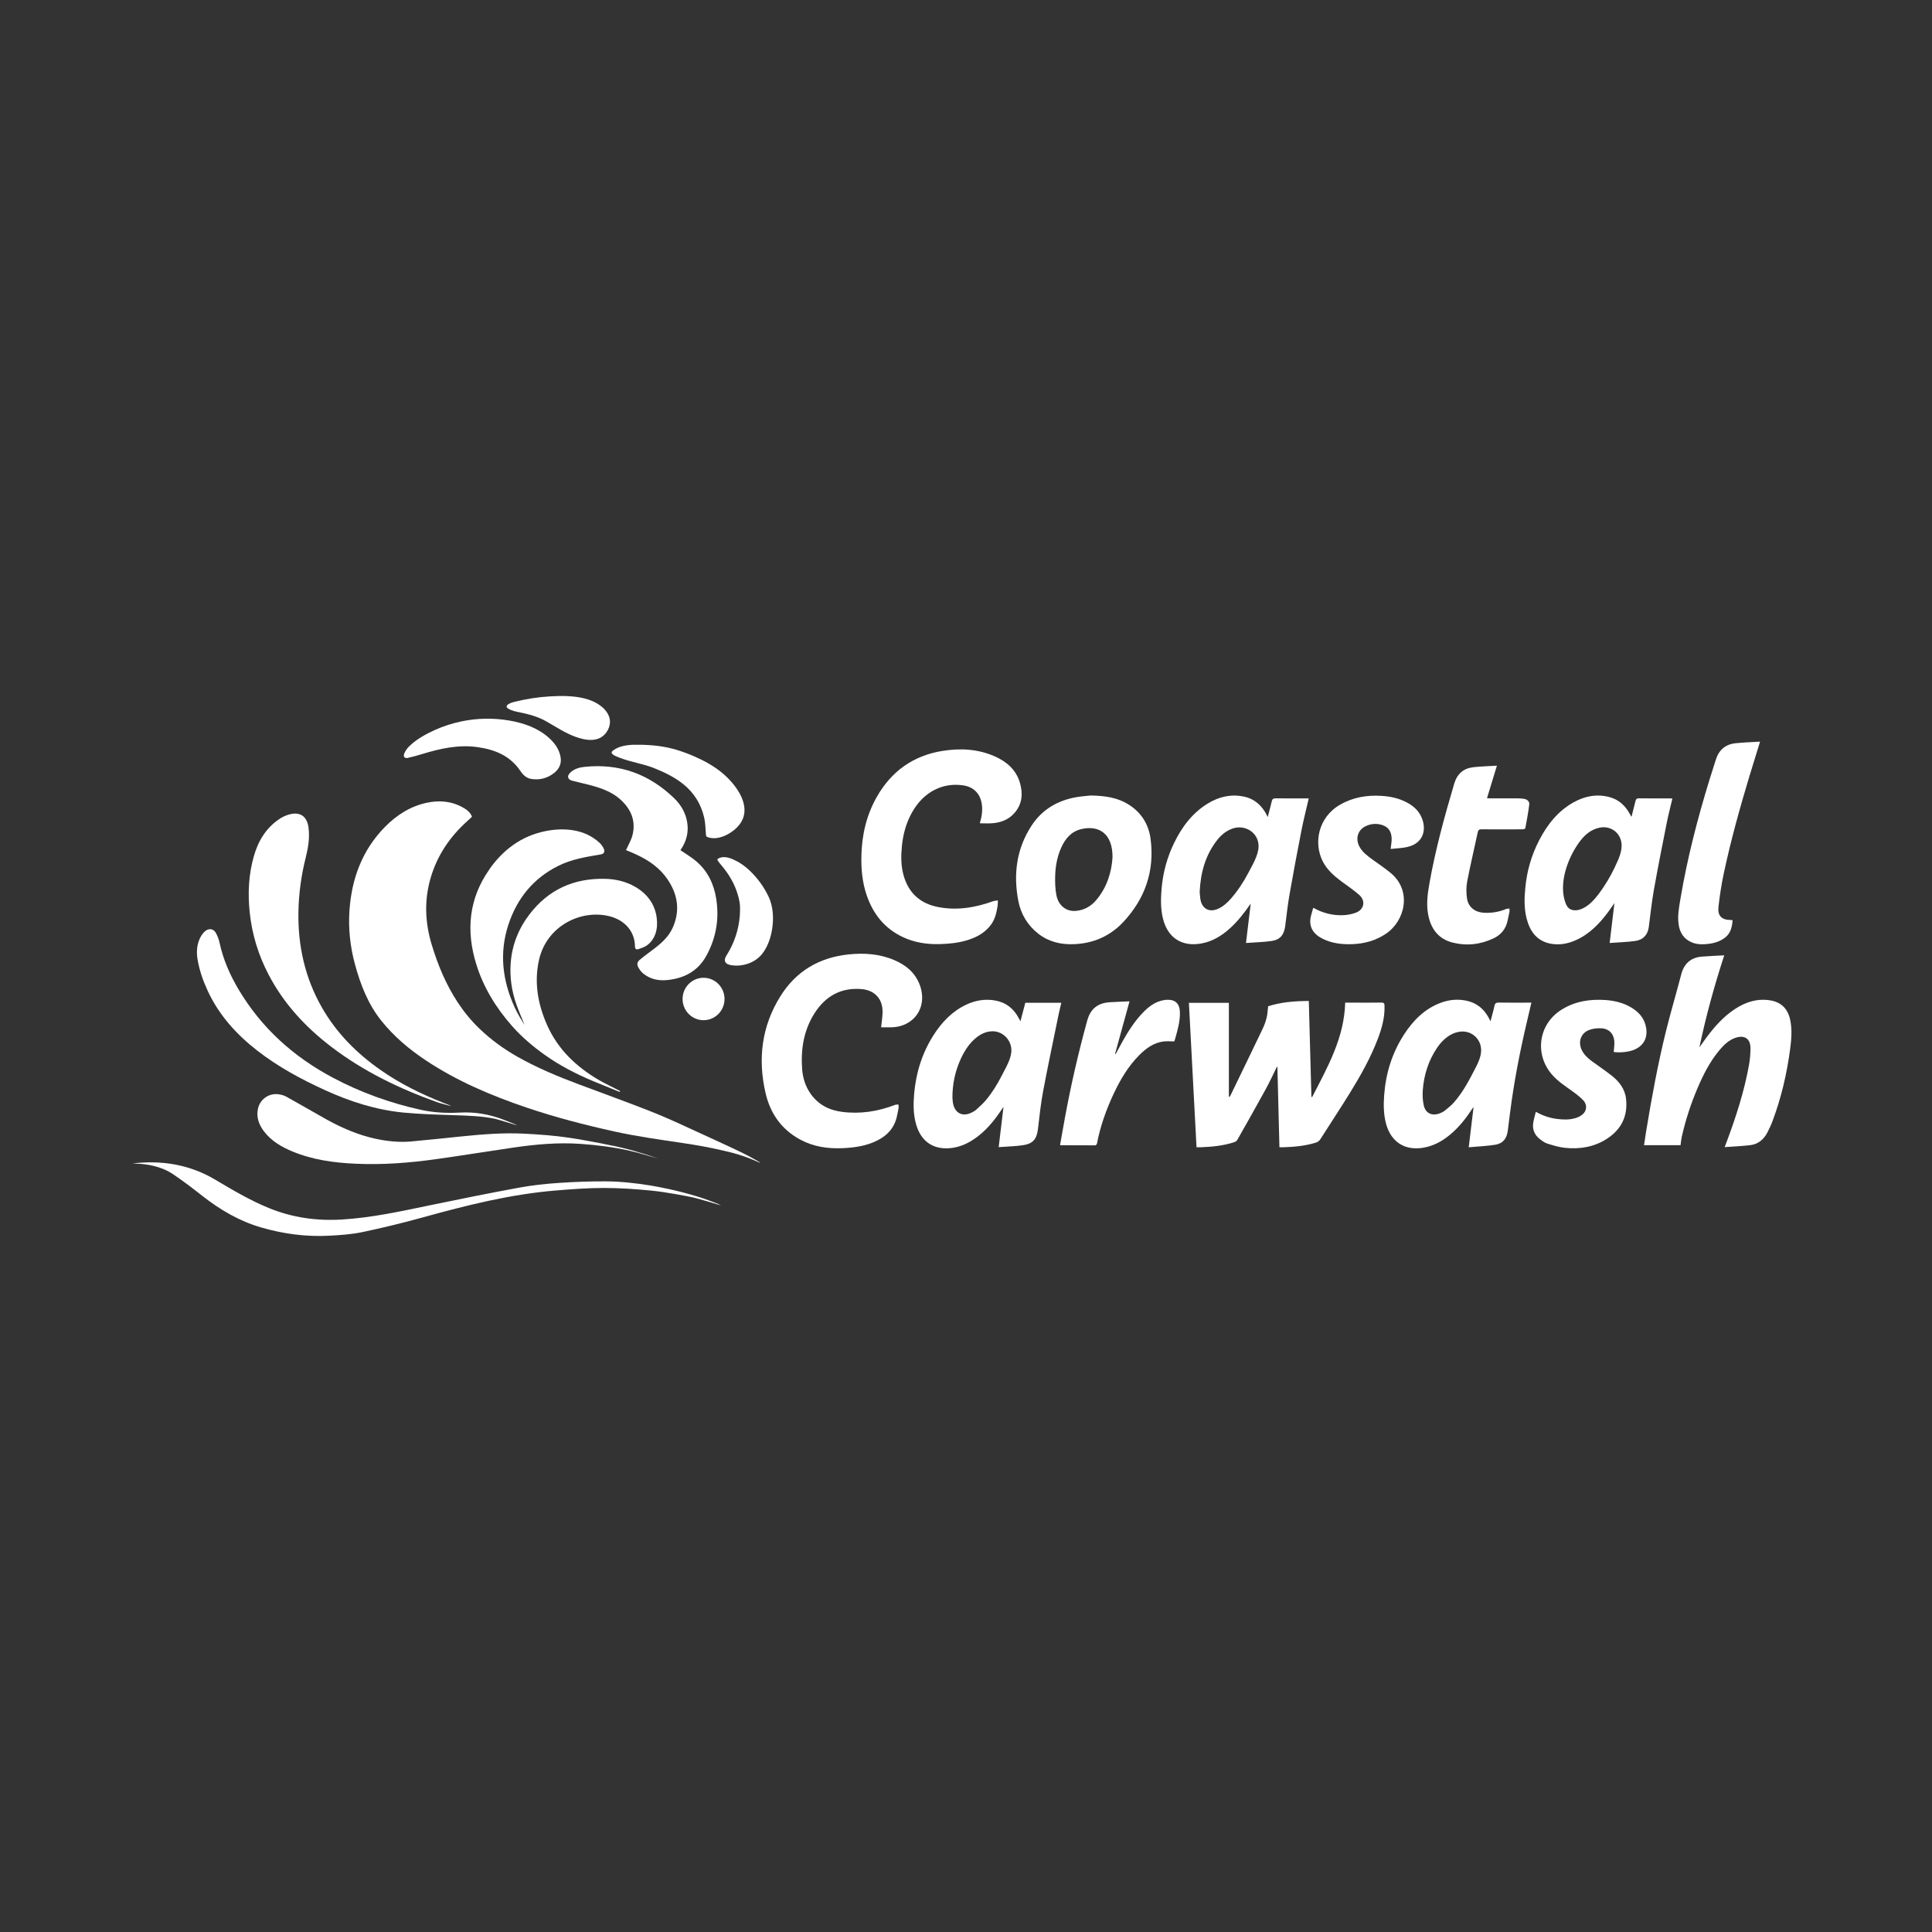 <?xml version="1.0" encoding="UTF-8"?>
<svg xmlns="http://www.w3.org/2000/svg" width="161" height="161" viewBox="0 0 161 161" fill="none">
  <rect x="0" y="0" width="161" height="161" fill="#333333" stroke="none"/>
  <path d="M99.71 95.603C99.498 91.591 99.287 87.591 99.075 83.569H102.406V91.397C102.424 91.402 102.438 91.405 102.456 91.411C102.483 91.376 102.512 91.34 102.533 91.301C103.432 89.444 104.332 87.591 105.222 85.731C105.361 85.441 105.474 85.13 105.551 84.816C105.625 84.523 105.634 84.212 105.678 83.856C106.731 83.512 107.882 83.42 109.068 83.414C109.139 86.093 109.213 88.751 109.284 91.405C109.305 91.408 109.326 91.414 109.349 91.417C110.625 88.933 112.024 86.493 112.098 83.554C112.361 83.554 112.613 83.554 112.864 83.554C113.616 83.554 114.37 83.56 115.122 83.548C115.314 83.548 115.37 83.608 115.376 83.796C115.409 84.744 115.169 85.638 114.841 86.511C114.231 88.132 113.385 89.632 112.48 91.097C111.684 92.383 110.849 93.648 110.036 94.924C109.935 95.086 109.805 95.176 109.625 95.229C108.764 95.49 107.882 95.573 106.989 95.603C106.876 95.606 106.761 95.603 106.619 95.603C106.563 93.37 106.506 91.139 106.45 88.909C106.435 88.909 106.421 88.906 106.406 88.903C106.095 89.528 105.805 90.168 105.468 90.781C104.696 92.189 103.906 93.588 103.113 94.984C103.063 95.071 102.95 95.149 102.853 95.182C101.953 95.475 101.024 95.57 100.086 95.603C99.971 95.606 99.859 95.603 99.705 95.603H99.71Z" fill="white"></path>
  <path d="M143.722 95.591C143.808 95.367 143.867 95.209 143.926 95.053C144.693 92.993 145.364 90.903 145.752 88.736C145.832 88.281 145.873 87.812 145.873 87.351C145.873 86.565 145.388 86.233 144.642 86.478C144.08 86.664 143.669 87.058 143.299 87.498C142.497 88.452 141.938 89.555 141.453 90.697C140.894 92.006 140.456 93.361 140.145 94.751C140.098 94.969 140.08 95.194 140.045 95.433H137.003C137.06 95.05 137.113 94.673 137.175 94.294C137.637 91.492 138.148 88.697 138.829 85.94C139.219 84.359 139.69 82.795 140.098 81.216C140.335 80.298 140.897 79.793 141.826 79.718C142.429 79.668 143.033 79.647 143.687 79.611C142.855 82.161 142.16 84.696 141.616 87.28C141.808 87.013 141.994 86.741 142.19 86.478C142.87 85.563 143.619 84.714 144.58 84.084C145.456 83.509 146.406 83.201 147.459 83.354C148.429 83.495 148.991 84.051 149.19 85.019C149.352 85.823 149.284 86.628 149.178 87.426C148.906 89.474 148.441 91.474 147.716 93.409C147.595 93.735 147.447 94.049 147.29 94.359C146.989 94.954 146.512 95.349 145.849 95.43C145.16 95.513 144.465 95.537 143.722 95.594V95.591Z" fill="white"></path>
  <path d="M73.424 85.617C73.469 85.169 73.543 84.756 73.548 84.341C73.563 83.249 72.898 82.526 71.827 82.427C70.081 82.269 68.773 83.016 67.856 84.472C66.972 85.877 66.726 87.447 66.844 89.085C66.898 89.821 67.111 90.514 67.537 91.127C68.182 92.057 69.102 92.524 70.191 92.658C71.705 92.85 73.17 92.619 74.593 92.072C74.676 92.039 74.776 92.054 74.871 92.045C74.877 92.138 74.897 92.234 74.883 92.323C74.841 92.574 74.791 92.826 74.732 93.074C74.519 93.992 73.948 94.614 73.131 95.029C72.214 95.496 71.223 95.636 70.211 95.681C68.98 95.735 67.791 95.561 66.691 94.969C65.137 94.135 64.194 92.799 63.8 91.103C63.137 88.254 63.469 85.522 65.034 83.019C66.338 80.929 68.267 79.793 70.699 79.536C72.004 79.398 73.291 79.485 74.516 80.005C75.498 80.424 76.282 81.064 76.661 82.113C77.054 83.207 76.809 84.308 76.019 84.98C75.525 85.402 74.939 85.59 74.3 85.608C74.001 85.617 73.705 85.608 73.427 85.608L73.424 85.617Z" fill="white"></path>
  <path d="M85.039 85.1C85.181 84.556 85.311 84.062 85.442 83.566H88.442C88.371 83.874 88.297 84.167 88.234 84.46C87.794 86.613 87.338 88.76 86.93 90.918C86.731 91.968 86.622 93.032 86.495 94.093C86.4 94.886 86.104 95.292 85.323 95.421C84.649 95.531 83.956 95.537 83.223 95.594C83.362 94.446 83.492 93.367 83.625 92.24C83.453 92.488 83.308 92.706 83.158 92.915C82.533 93.779 81.82 94.551 80.894 95.101C80.344 95.427 79.755 95.636 79.116 95.684C77.726 95.788 76.752 95.092 76.35 93.722C76.104 92.882 76.104 92.024 76.178 91.163C76.329 89.408 76.838 87.767 77.785 86.278C78.48 85.184 79.347 84.269 80.536 83.713C81.294 83.36 82.087 83.228 82.915 83.372C83.814 83.527 84.468 84.033 84.894 84.843C84.933 84.915 84.974 84.989 85.036 85.103L85.039 85.1ZM79.371 91.504C79.379 91.612 79.385 91.719 79.4 91.827C79.522 92.769 80.223 93.131 81.045 92.676C81.152 92.616 81.264 92.556 81.353 92.473C81.628 92.216 81.918 91.971 82.158 91.68C82.684 91.05 83.122 90.344 83.492 89.609C83.805 88.987 84.305 88.197 84.282 87.48C84.252 86.586 83.483 85.883 82.613 85.943C82.146 85.973 81.74 86.164 81.376 86.454C80.808 86.906 80.421 87.495 80.11 88.141C79.604 89.202 79.362 90.326 79.368 91.504H79.371Z" fill="white"></path>
  <path d="M122.394 95.603C122.533 94.443 122.663 93.376 122.791 92.308C122.782 92.302 122.77 92.293 122.761 92.287C122.702 92.377 122.64 92.464 122.581 92.553C122.004 93.421 121.341 94.21 120.495 94.823C119.847 95.292 119.137 95.6 118.338 95.678C116.945 95.815 115.912 95.083 115.519 93.696C115.297 92.906 115.288 92.102 115.344 91.298C115.477 89.459 116.004 87.743 117.01 86.197C117.77 85.028 118.72 84.068 120.051 83.569C120.755 83.306 121.48 83.234 122.223 83.396C123.039 83.572 123.631 84.05 124.036 84.774C124.09 84.867 124.137 84.965 124.208 85.106C124.326 84.651 124.45 84.245 124.536 83.829C124.584 83.599 124.684 83.545 124.903 83.548C125.717 83.563 126.53 83.554 127.344 83.554H127.616C127.489 84.098 127.368 84.618 127.246 85.136C126.646 87.674 126.152 90.23 125.826 92.82C125.767 93.289 125.708 93.755 125.649 94.225C125.569 94.868 125.249 95.289 124.613 95.394C123.9 95.51 123.172 95.534 122.391 95.606L122.394 95.603ZM121.711 85.967C121.439 85.997 121.166 86.081 120.924 86.212C120.451 86.466 120.06 86.87 119.758 87.315C119.039 88.377 118.664 89.564 118.566 90.834C118.533 91.259 118.554 91.707 118.649 92.123C118.791 92.76 119.314 93.011 119.924 92.799C120.09 92.742 120.258 92.667 120.391 92.559C120.661 92.344 120.936 92.123 121.164 91.866C121.95 90.972 122.462 89.955 123.004 88.906C123.211 88.505 123.394 88.078 123.424 87.626C123.489 86.64 122.672 85.865 121.711 85.967Z" fill="white"></path>
  <path d="M127.988 92.652C128.565 92.975 129.148 93.172 129.769 93.247C130.281 93.31 130.796 93.328 131.296 93.172C131.476 93.119 131.657 93.035 131.811 92.924C132.231 92.619 132.302 92.093 131.953 91.71C131.71 91.447 131.42 91.22 131.13 91.008C130.509 90.553 129.852 90.147 129.34 89.558C127.846 87.85 128.207 85.339 130.127 84.14C131.251 83.438 132.497 83.246 133.796 83.336C134.553 83.39 135.281 83.566 135.941 83.961C136.598 84.353 137.062 84.888 137.183 85.68C137.311 86.52 136.944 87.172 136.157 87.489C135.713 87.668 134.964 87.743 134.476 87.665C134.497 87.387 134.541 87.109 134.529 86.834C134.497 86.14 134.077 85.704 133.39 85.689C133.068 85.68 132.725 85.719 132.426 85.832C131.74 86.093 131.491 86.81 131.802 87.48C131.991 87.886 132.308 88.176 132.657 88.433C133.195 88.831 133.754 89.202 134.281 89.615C134.914 90.111 135.408 90.724 135.503 91.564C135.666 93.008 135.109 94.123 133.911 94.897C132.849 95.585 131.66 95.779 130.426 95.654C129.929 95.603 129.438 95.454 128.959 95.304C128.731 95.235 128.521 95.08 128.328 94.93C127.888 94.59 127.68 94.129 127.769 93.567C127.817 93.265 127.908 92.969 127.985 92.649L127.988 92.652Z" fill="white"></path>
  <path d="M94.128 83.441C93.72 84.926 93.32 86.368 92.924 87.812C92.942 87.818 92.959 87.823 92.977 87.832C93.152 87.51 93.32 87.187 93.498 86.867C93.986 85.997 94.513 85.151 95.205 84.424C95.711 83.892 96.279 83.45 97.033 83.336C97.087 83.327 97.14 83.321 97.193 83.318C97.939 83.273 98.314 83.623 98.326 84.382C98.338 85.121 98.14 85.82 97.942 86.52C97.915 86.616 97.882 86.711 97.859 86.783C97.551 86.783 97.252 86.753 96.962 86.789C96.137 86.891 95.501 87.363 94.933 87.934C94.019 88.852 93.368 89.955 92.817 91.121C92.187 92.458 91.693 93.848 91.412 95.307C91.4 95.361 91.323 95.445 91.276 95.445C90.308 95.448 89.344 95.445 88.377 95.436C88.371 95.436 88.365 95.43 88.338 95.415C88.474 94.655 88.607 93.887 88.749 93.118C89.249 90.401 89.868 87.716 90.601 85.052C90.877 84.047 91.498 83.584 92.477 83.521C93.019 83.485 93.563 83.47 94.128 83.444V83.441Z" fill="white"></path>
  <path d="M81.65 68.614C81.824 68.034 81.907 67.478 81.8 66.913C81.647 66.094 81.102 65.577 80.289 65.451C78.528 65.179 76.975 66.019 76.043 67.628C75.519 68.534 75.247 69.523 75.153 70.567C75.079 71.359 75.079 72.142 75.289 72.913C75.694 74.403 76.673 75.29 78.156 75.583C79.73 75.894 81.259 75.64 82.753 75.105C82.88 75.06 83.019 75.054 83.153 75.03C83.15 75.174 83.159 75.32 83.138 75.461C83.052 76.011 82.939 76.555 82.608 77.022C82.12 77.706 81.434 78.089 80.656 78.334C79.895 78.573 79.117 78.654 78.324 78.675C77.268 78.705 76.25 78.555 75.286 78.113C73.736 77.401 72.756 76.178 72.215 74.576C71.857 73.517 71.756 72.42 71.783 71.308C71.821 69.574 72.206 67.927 73.064 66.414C74.286 64.261 76.114 62.964 78.543 62.575C80.025 62.339 81.493 62.41 82.892 63.029C83.883 63.469 84.67 64.135 84.99 65.224C85.253 66.115 85.197 66.973 84.57 67.714C84.085 68.288 83.437 68.545 82.712 68.602C82.368 68.629 82.022 68.608 81.65 68.608V68.614Z" fill="white"></path>
  <path d="M135.965 68.043C136.074 67.61 136.19 67.179 136.293 66.749C136.332 66.596 136.391 66.524 136.569 66.527C137.43 66.539 138.287 66.533 139.148 66.533C139.214 66.533 139.282 66.542 139.367 66.545C139.205 67.233 139.03 67.894 138.897 68.563C138.524 70.438 138.151 72.312 137.817 74.193C137.637 75.21 137.533 76.241 137.397 77.267C137.314 77.877 136.95 78.313 136.299 78.409C135.607 78.51 134.9 78.525 134.137 78.582C134.273 77.443 134.4 76.373 134.536 75.257C134.359 75.512 134.205 75.736 134.045 75.954C133.305 76.962 132.459 77.844 131.296 78.358C130.631 78.651 129.93 78.776 129.214 78.639C128.066 78.418 127.489 77.608 127.214 76.528C126.998 75.676 127.027 74.812 127.113 73.948C127.246 72.558 127.631 71.239 128.273 70.004C128.95 68.701 129.838 67.58 131.14 66.856C132.077 66.336 133.072 66.145 134.128 66.426C134.876 66.626 135.403 67.101 135.782 67.765C135.832 67.852 135.876 67.941 135.927 68.028C135.93 68.034 135.941 68.034 135.962 68.046L135.965 68.043ZM130.258 74.259C130.279 74.591 130.338 74.914 130.45 75.219C130.509 75.38 130.583 75.541 130.708 75.661C130.956 75.894 131.344 75.897 131.663 75.793C132.527 75.512 133.157 74.624 133.646 73.897C134.101 73.221 134.477 72.495 134.805 71.75C135.086 71.111 135.305 70.378 134.953 69.72C134.631 69.119 133.974 68.835 133.317 68.967C132.648 69.102 132.146 69.493 131.737 70.01C130.891 71.087 130.166 72.77 130.258 74.259Z" fill="white"></path>
  <path d="M104.22 75.308C103.714 76.035 103.19 76.725 102.546 77.317C101.844 77.96 101.06 78.454 100.108 78.624C98.478 78.917 97.294 78.146 96.906 76.519C96.708 75.688 96.729 74.848 96.803 74.005C96.921 72.692 97.264 71.443 97.835 70.262C98.486 68.919 99.353 67.753 100.643 66.964C101.563 66.402 102.554 66.157 103.634 66.378C104.534 66.563 105.149 67.11 105.56 67.915C105.581 67.956 105.599 67.995 105.643 68.088C105.764 67.625 105.883 67.209 105.977 66.787C106.022 66.584 106.111 66.524 106.318 66.527C107.146 66.542 107.974 66.533 108.806 66.533C108.886 66.533 108.969 66.533 109.063 66.533C108.853 67.439 108.631 68.303 108.46 69.176C108.111 70.961 107.773 72.749 107.46 74.54C107.306 75.422 107.211 76.313 107.096 77.201C107.001 77.903 106.667 78.316 105.974 78.415C105.288 78.513 104.59 78.525 103.832 78.582C103.969 77.446 104.096 76.379 104.226 75.308H104.22ZM99.972 74.289C99.992 74.501 99.998 74.743 100.04 74.977C100.179 75.727 100.767 76.044 101.463 75.751C101.904 75.566 102.253 75.252 102.566 74.899C103.134 74.25 103.611 73.526 104.013 72.764C104.344 72.13 104.856 71.299 104.88 70.57C104.918 69.374 103.729 68.671 102.685 69.054C102.182 69.239 101.776 69.568 101.448 69.984C100.46 71.233 100.054 72.689 99.975 74.289H99.972Z" fill="white"></path>
  <path d="M90.877 66.291C92.144 66.315 93.141 66.476 94.037 67.035C95.102 67.699 95.723 68.683 95.883 69.915C96.229 72.579 95.422 74.896 93.608 76.833C92.51 78.008 91.117 78.618 89.499 78.681C88.407 78.726 87.404 78.492 86.528 77.811C85.635 77.114 85.076 76.184 84.863 75.087C84.431 72.863 84.706 70.728 85.963 68.802C86.839 67.46 88.123 66.71 89.679 66.434C90.152 66.351 90.635 66.321 90.88 66.291H90.877ZM92.709 71.463C92.735 69.457 91.57 68.749 90.114 69.09C89.28 69.284 88.771 69.882 88.431 70.644C88.096 71.395 87.951 72.193 87.931 73.006C87.919 73.529 87.931 74.061 88.028 74.573C88.194 75.467 88.851 75.972 89.638 75.909C90.324 75.855 90.886 75.547 91.33 75.033C92.277 73.936 92.635 72.615 92.709 71.46V71.463Z" fill="white"></path>
  <path d="M115.889 70.74C115.925 70.42 115.969 70.175 115.972 69.933C115.975 69.233 115.629 68.82 114.954 68.692C114.54 68.614 114.141 68.68 113.771 68.865C113.132 69.188 112.936 69.912 113.297 70.57C113.54 71.009 113.928 71.302 114.318 71.589C114.845 71.975 115.392 72.334 115.895 72.752C117.682 74.232 117.099 76.746 115.475 77.826C114.641 78.379 113.717 78.639 112.726 78.678C111.845 78.714 110.987 78.621 110.185 78.212C109.46 77.841 108.966 77.21 109.286 76.184C109.336 76.023 109.374 75.859 109.419 75.694C109.422 75.682 109.439 75.67 109.457 75.652C110.209 76.086 111.028 76.292 111.889 76.268C112.271 76.256 112.673 76.184 113.025 76.041C113.688 75.769 113.809 75.063 113.277 74.585C112.809 74.166 112.277 73.819 111.774 73.443C111.158 72.982 110.587 72.48 110.229 71.78C109.454 70.253 109.839 68.109 111.682 67.053C112.759 66.435 113.931 66.243 115.155 66.324C115.874 66.372 116.564 66.521 117.206 66.856C117.7 67.113 118.123 67.451 118.386 67.956C118.91 68.952 118.738 70.247 117.277 70.582C116.836 70.683 116.371 70.692 115.889 70.746V70.74Z" fill="white"></path>
  <path d="M124.744 63.803C124.46 64.739 124.194 65.612 123.916 66.518C124.028 66.524 124.108 66.53 124.188 66.53C124.949 66.53 125.709 66.53 126.469 66.53C126.644 66.53 126.821 66.545 126.996 66.569C127.262 66.605 127.469 66.787 127.437 67.047C127.354 67.711 127.233 68.369 127.108 69.027C127.099 69.069 126.96 69.11 126.883 69.11C125.738 69.116 124.596 69.119 123.451 69.11C123.262 69.11 123.188 69.164 123.147 69.353C122.854 70.722 122.528 72.085 122.265 73.46C122.176 73.921 122.185 74.42 122.253 74.887C122.354 75.574 122.91 76.011 123.602 76.059C124.271 76.106 124.913 76.002 125.531 75.742C125.605 75.712 125.7 75.724 125.786 75.718C125.786 75.805 125.806 75.891 125.792 75.975C125.747 76.217 125.685 76.456 125.638 76.698C125.499 77.392 125.099 77.891 124.475 78.19C123.38 78.714 122.224 78.842 121.055 78.549C119.869 78.25 119.236 77.404 119.014 76.214C118.848 75.335 118.969 74.471 119.12 73.61C119.62 70.794 120.375 68.037 121.188 65.298C121.434 64.473 121.969 64.022 122.795 63.932C123.425 63.863 124.061 63.848 124.744 63.806V63.803Z" fill="white"></path>
  <path d="M146.673 61.8C146.371 62.781 146.084 63.69 145.809 64.602C144.989 67.323 144.226 70.058 143.637 72.839C143.445 73.742 143.309 74.66 143.205 75.58C143.123 76.316 143.469 76.654 144.205 76.666C144.265 76.666 144.324 76.675 144.383 76.678C144.339 77.243 144.229 77.763 143.762 78.128C143.347 78.451 142.868 78.597 142.362 78.657C141.889 78.714 141.415 78.717 140.963 78.522C140.318 78.244 139.987 77.73 139.886 77.045C139.779 76.313 139.921 75.592 140.04 74.881C140.608 71.511 141.463 68.211 142.466 64.949C142.631 64.41 142.815 63.881 142.975 63.343C143.223 62.515 143.768 62.031 144.614 61.938C145.282 61.866 145.957 61.848 146.673 61.803V61.8Z" fill="white"></path>
  <path d="M62.52 96.408C62.331 96.318 62.064 96.165 61.875 96.076C60.372 95.346 58.842 94.674 57.331 93.968C56.248 93.463 55.153 92.978 54.041 92.542C52.13 91.794 50.197 91.098 48.278 90.377C46.523 89.722 44.795 89.005 43.159 88.084C41.99 87.426 40.914 86.643 39.946 85.713C39.269 85.061 38.674 84.338 38.156 83.552C37.171 82.057 36.488 80.424 35.973 78.711C35.455 76.992 35.352 75.261 35.792 73.509C36.269 71.619 37.251 70.035 38.642 68.701C38.869 68.483 39.103 68.274 39.334 68.061C39.195 67.697 38.911 67.481 38.6 67.305C37.647 66.761 36.627 66.671 35.574 66.895C34.204 67.185 33.065 67.912 32.091 68.898C30.189 70.83 29.301 73.216 29.121 75.889C29.02 77.392 29.18 78.884 29.576 80.343C30.038 82.054 30.671 83.683 31.792 85.079C32.828 86.368 34.071 87.417 35.431 88.329C38.053 90.081 40.922 91.295 43.884 92.3C46.283 93.113 48.73 93.744 51.2 94.291C53.106 94.712 55.035 94.975 56.961 95.263C58.029 95.421 59.097 95.612 60.147 95.855C60.913 96.031 61.899 96.243 63.357 96.913C63.357 96.865 62.875 96.605 62.526 96.411L62.52 96.408Z" fill="white"></path>
  <path d="M34.006 63.152C34.399 63.068 34.79 62.955 35.177 62.838C36.686 62.378 38.21 62.034 39.801 62.261C41.248 62.467 42.52 62.978 43.378 64.264C43.594 64.587 43.881 64.856 44.292 64.916C45.002 65.021 45.65 64.844 46.207 64.39C46.612 64.058 46.81 63.621 46.712 63.077C46.597 62.425 46.227 61.932 45.763 61.505C44.837 60.661 43.642 60.249 42.431 60.043C41.115 59.818 39.757 59.842 38.449 60.117C37.689 60.276 36.958 60.509 36.248 60.829C35.464 61.185 34.71 61.597 34.085 62.207C33.926 62.366 33.787 62.566 33.695 62.772C33.574 63.05 33.713 63.221 34.008 63.158L34.006 63.152Z" fill="white"></path>
  <path d="M40.793 72.435C39.056 74.887 38.817 77.578 39.704 80.4C40.311 82.332 41.358 84.015 42.686 85.519C43.485 86.422 44.405 87.199 45.385 87.899C46.642 88.796 48.003 89.495 49.42 90.09C50.157 90.398 50.899 90.691 51.639 90.993C51.651 90.966 51.666 90.942 51.677 90.915C51.612 90.882 51.55 90.853 51.485 90.82C50.956 90.545 50.411 90.296 49.896 89.995C48.015 88.894 46.485 87.444 45.586 85.408C44.822 83.683 44.5 81.874 44.914 80.009C45.55 77.135 48.462 75.733 50.852 76.37C51.991 76.675 52.908 77.542 52.917 78.905C52.917 78.977 52.941 79.055 53.006 79.094C53.077 79.132 53.151 79.106 53.222 79.085C53.435 79.016 53.651 78.944 53.843 78.825C54.216 78.594 54.488 78.203 54.627 77.79C54.766 77.377 54.781 76.917 54.725 76.481C54.577 75.353 53.95 74.507 52.982 73.93C52.183 73.455 51.302 73.252 50.391 73.234C47.837 73.183 45.722 74.116 44.139 76.176C43.219 77.371 42.675 78.726 42.559 80.236C42.468 81.423 42.639 82.583 43.033 83.704C43.237 84.281 43.485 84.843 43.713 85.411C43.417 84.939 43.124 84.46 42.891 83.952C41.861 81.707 41.589 79.387 42.379 77.016C43.104 74.842 44.462 73.183 46.524 72.154C47.639 71.598 48.852 71.407 50.062 71.201C50.648 71.102 50.234 70.489 49.962 70.235C48.737 69.09 47.009 68.946 45.438 69.263C43.456 69.667 41.941 70.8 40.787 72.429L40.793 72.435Z" fill="white"></path>
  <path d="M47.665 65.054C48.174 65.191 48.692 65.296 49.201 65.433C50.115 65.681 51.008 65.989 51.724 66.647C52.571 67.421 52.993 68.381 52.721 69.538C52.612 70.002 52.36 70.417 52.165 70.845C53.251 71.275 54.301 71.778 55.118 72.645C55.295 72.836 55.461 73.039 55.609 73.252C56.482 74.519 56.703 75.889 56.05 77.33C55.704 78.089 55.091 78.624 54.44 79.115C54.059 79.402 53.674 79.68 53.31 79.988C53.088 80.176 53.062 80.379 53.204 80.633C53.304 80.81 53.434 80.986 53.588 81.115C54.177 81.599 54.872 81.746 55.612 81.671C57.017 81.527 58.159 80.932 58.866 79.641C59.686 78.146 59.952 76.549 59.68 74.869C59.485 73.661 58.976 72.594 58.038 71.79C57.63 71.437 57.156 71.162 56.703 70.848C56.736 70.797 56.795 70.704 56.852 70.615C57.245 69.963 57.39 69.26 57.263 68.504C57.13 67.718 56.739 67.063 56.186 66.525C54.103 64.504 51.615 63.606 48.733 63.903C48.295 63.947 47.855 64.061 47.517 64.39C47.233 64.665 47.298 64.955 47.671 65.057L47.665 65.054Z" fill="white"></path>
  <path d="M22.384 81.222C23.659 83.659 25.479 85.617 27.645 87.262C30.316 89.295 33.295 90.727 36.434 91.851C36.443 91.854 36.455 91.857 36.464 91.86C36.517 91.878 36.57 91.896 36.624 91.911C36.677 91.926 36.733 91.944 36.789 91.959C36.849 91.977 36.908 91.992 36.967 92.007C37.029 92.025 37.094 92.042 37.156 92.06C37.218 92.078 37.283 92.093 37.346 92.108C37.408 92.123 37.467 92.138 37.529 92.153C37.562 92.162 37.594 92.171 37.627 92.18C37.473 92.096 37.103 91.962 37.091 91.956C37.035 91.932 36.976 91.911 36.919 91.89C35.097 91.172 33.349 90.308 31.733 89.181C29.727 87.782 28.032 86.081 26.81 83.931C25.411 81.471 24.819 78.81 24.869 75.981C24.896 74.442 25.109 72.932 25.482 71.443C25.689 70.618 25.822 69.795 25.707 68.943C25.585 68.064 25.056 67.652 24.201 67.846C23.893 67.915 23.585 68.052 23.322 68.223C22.18 68.97 21.514 70.076 21.148 71.368C20.716 72.89 20.645 74.442 20.807 76.014C20.997 77.853 21.529 79.584 22.381 81.216L22.384 81.222Z" fill="white"></path>
  <path d="M34.314 95.119C33.302 95.209 32.296 95.113 31.302 94.898C29.835 94.578 28.468 93.989 27.16 93.259C26.056 92.64 24.965 92.001 23.858 91.388C23.651 91.274 23.4 91.211 23.163 91.184C22.379 91.098 21.66 91.621 21.494 92.401C21.343 93.119 21.586 93.747 22.018 94.306C22.634 95.098 23.468 95.582 24.37 95.956C26.059 96.656 27.843 96.898 29.648 96.978C31.87 97.08 34.08 96.91 36.278 96.605C38.426 96.306 40.565 95.956 42.71 95.642C44.601 95.364 46.5 95.188 48.411 95.325C49.781 95.424 51.151 95.594 52.491 95.899C53.278 96.079 54.059 96.321 54.837 96.548C54.837 96.548 53.654 96.132 53.388 96.073C53.121 96.013 53.376 96.064 52.814 95.899C52.251 95.735 51.16 95.493 51.16 95.493H51.121C50.408 95.337 49.692 95.2 48.973 95.071C48.512 94.984 48.047 94.904 47.583 94.835C47.571 94.835 47.559 94.832 47.547 94.829C46.246 94.629 44.923 94.533 43.607 94.47C41.914 94.386 40.222 94.524 38.536 94.694C37.127 94.838 35.719 94.99 34.311 95.116L34.314 95.119Z" fill="white"></path>
  <path d="M58.153 99.72C57.372 99.481 56.579 99.272 55.781 99.098C55.769 99.098 55.754 99.092 55.742 99.089C55.597 99.056 55.452 99.027 55.307 99C55.275 98.994 55.245 98.988 55.212 98.979C55.079 98.952 54.943 98.928 54.81 98.901C54.772 98.895 54.73 98.886 54.692 98.877C54.52 98.847 54.346 98.817 54.174 98.787C52.967 98.593 51.751 98.456 50.532 98.447C49.215 98.438 47.896 98.486 46.585 98.575C45.479 98.65 44.372 98.766 43.281 98.967C40.804 99.421 38.334 99.921 35.867 100.432C33.42 100.94 30.979 101.478 28.473 101.628C26.373 101.753 24.346 101.466 22.393 100.665C20.825 100.022 19.373 99.161 17.92 98.297C15.796 97.035 13.432 96.659 11 96.961C11.053 96.961 11.104 96.961 11.157 96.961C12.302 96.982 13.464 97.206 14.423 97.852C15.269 98.42 16.083 99.045 16.887 99.675C18.355 100.826 19.938 101.753 21.737 102.28C23.618 102.83 25.538 103.084 27.494 102.973C28.402 102.922 29.319 102.86 30.204 102.674C31.881 102.321 33.553 101.915 35.207 101.457C38.855 100.447 42.52 99.523 46.301 99.209C47.636 99.098 48.976 98.997 50.316 98.997C51.639 98.997 52.964 99.086 54.283 99.218C54.979 99.287 55.674 99.4 56.363 99.52C57.008 99.645 57.65 99.738 58.283 99.924C58.884 100.1 59.417 100.24 60.082 100.453C59.798 100.285 59.449 100.181 59.139 100.061C58.816 99.936 58.488 99.822 58.156 99.72H58.153Z" fill="white"></path>
  <path d="M17.308 82.568C18.251 84.601 19.704 86.203 21.447 87.558C23.183 88.906 25.1 89.941 27.088 90.847C29.168 91.797 31.328 92.491 33.606 92.712C35.023 92.85 36.452 92.886 37.875 92.933C39.008 92.972 40.142 92.999 41.26 93.235C41.502 93.286 42.825 93.702 43.082 93.779C43.085 93.759 42.775 93.63 42.529 93.531C42.505 93.519 41.952 93.307 41.925 93.295C40.766 92.853 39.565 92.646 38.328 92.715C37.236 92.775 36.15 92.721 35.082 92.488C32.517 91.923 30.062 91.041 27.736 89.806C24.461 88.066 21.778 85.659 19.867 82.43C19.157 81.231 18.603 79.967 18.305 78.594C18.239 78.292 18.127 77.984 17.973 77.718C17.778 77.383 17.396 77.342 17.1 77.593C16.952 77.718 16.822 77.883 16.728 78.056C16.396 78.666 16.352 79.327 16.47 79.996C16.627 80.891 16.926 81.743 17.308 82.565V82.568Z" fill="white"></path>
  <path d="M58.629 85.016C59.595 85.016 60.378 84.225 60.378 83.249C60.378 82.273 59.595 81.482 58.629 81.482C57.664 81.482 56.881 82.273 56.881 83.249C56.881 84.225 57.664 85.016 58.629 85.016Z" fill="white"></path>
  <path d="M59.79 71.601C59.801 71.58 59.822 71.565 59.84 71.553C60.269 71.299 60.781 71.472 61.195 71.664C61.654 71.873 62.068 72.172 62.438 72.516C63.121 73.159 63.671 73.909 64.068 74.764C64.429 75.544 64.479 76.504 64.355 77.347C64.242 78.116 63.985 78.905 63.494 79.512C62.89 80.256 61.849 80.582 60.923 80.43C60.719 80.397 60.491 80.316 60.423 80.119C60.355 79.925 60.476 79.721 60.586 79.545C61.077 78.761 61.411 77.88 61.568 76.965C61.648 76.504 61.68 76.035 61.668 75.565C61.657 75.138 61.535 74.692 61.396 74.286C61.136 73.526 60.713 72.833 60.207 72.217C60.074 72.055 59.935 71.903 59.822 71.727C59.798 71.691 59.775 71.643 59.793 71.604L59.79 71.601Z" fill="white"></path>
  <path d="M50.971 62.721C50.962 62.656 51.018 62.599 51.071 62.557C51.728 62.052 52.636 62.046 53.423 62.064C54.429 62.084 55.388 62.192 56.358 62.479C56.867 62.632 57.364 62.817 57.849 63.029C58.69 63.394 59.5 63.84 60.204 64.428C61.195 65.26 62.465 66.835 61.905 68.226C61.695 68.743 61.269 69.146 60.796 69.436C60.263 69.762 59.613 69.966 59.018 69.78C58.959 69.762 58.897 69.735 58.861 69.685C58.834 69.646 58.831 69.595 58.829 69.55C58.787 69.087 58.787 68.596 58.684 68.145C58.426 67.018 57.849 66.082 56.953 65.355C56.21 64.757 55.346 64.342 54.468 63.995C53.589 63.648 52.568 63.502 51.654 63.152C51.559 63.116 51.465 63.077 51.373 63.038C51.246 62.984 51.116 62.925 51.021 62.82C50.997 62.793 50.977 62.763 50.971 62.73V62.721Z" fill="white"></path>
  <path d="M42.231 58.927C42.222 58.909 42.219 58.891 42.219 58.87C42.219 58.799 42.279 58.742 42.338 58.7C42.504 58.586 42.699 58.53 42.894 58.482C43.864 58.243 44.855 58.087 45.853 58.03C46.788 57.977 47.773 57.974 48.687 58.198C49.222 58.329 49.74 58.554 50.166 58.912C50.503 59.196 50.785 59.585 50.826 60.031C50.852 60.303 50.785 60.581 50.66 60.823C50.524 61.083 50.323 61.31 50.069 61.457C49.631 61.708 49.089 61.696 48.598 61.588C47.693 61.391 46.882 60.916 46.092 60.446C45.699 60.213 45.317 59.977 44.894 59.809C44.421 59.624 43.929 59.489 43.435 59.388C43.415 59.385 43.397 59.379 43.376 59.376C43.027 59.304 42.663 59.244 42.358 59.056C42.305 59.023 42.252 58.981 42.228 58.927H42.231Z" fill="white"></path>
</svg>
